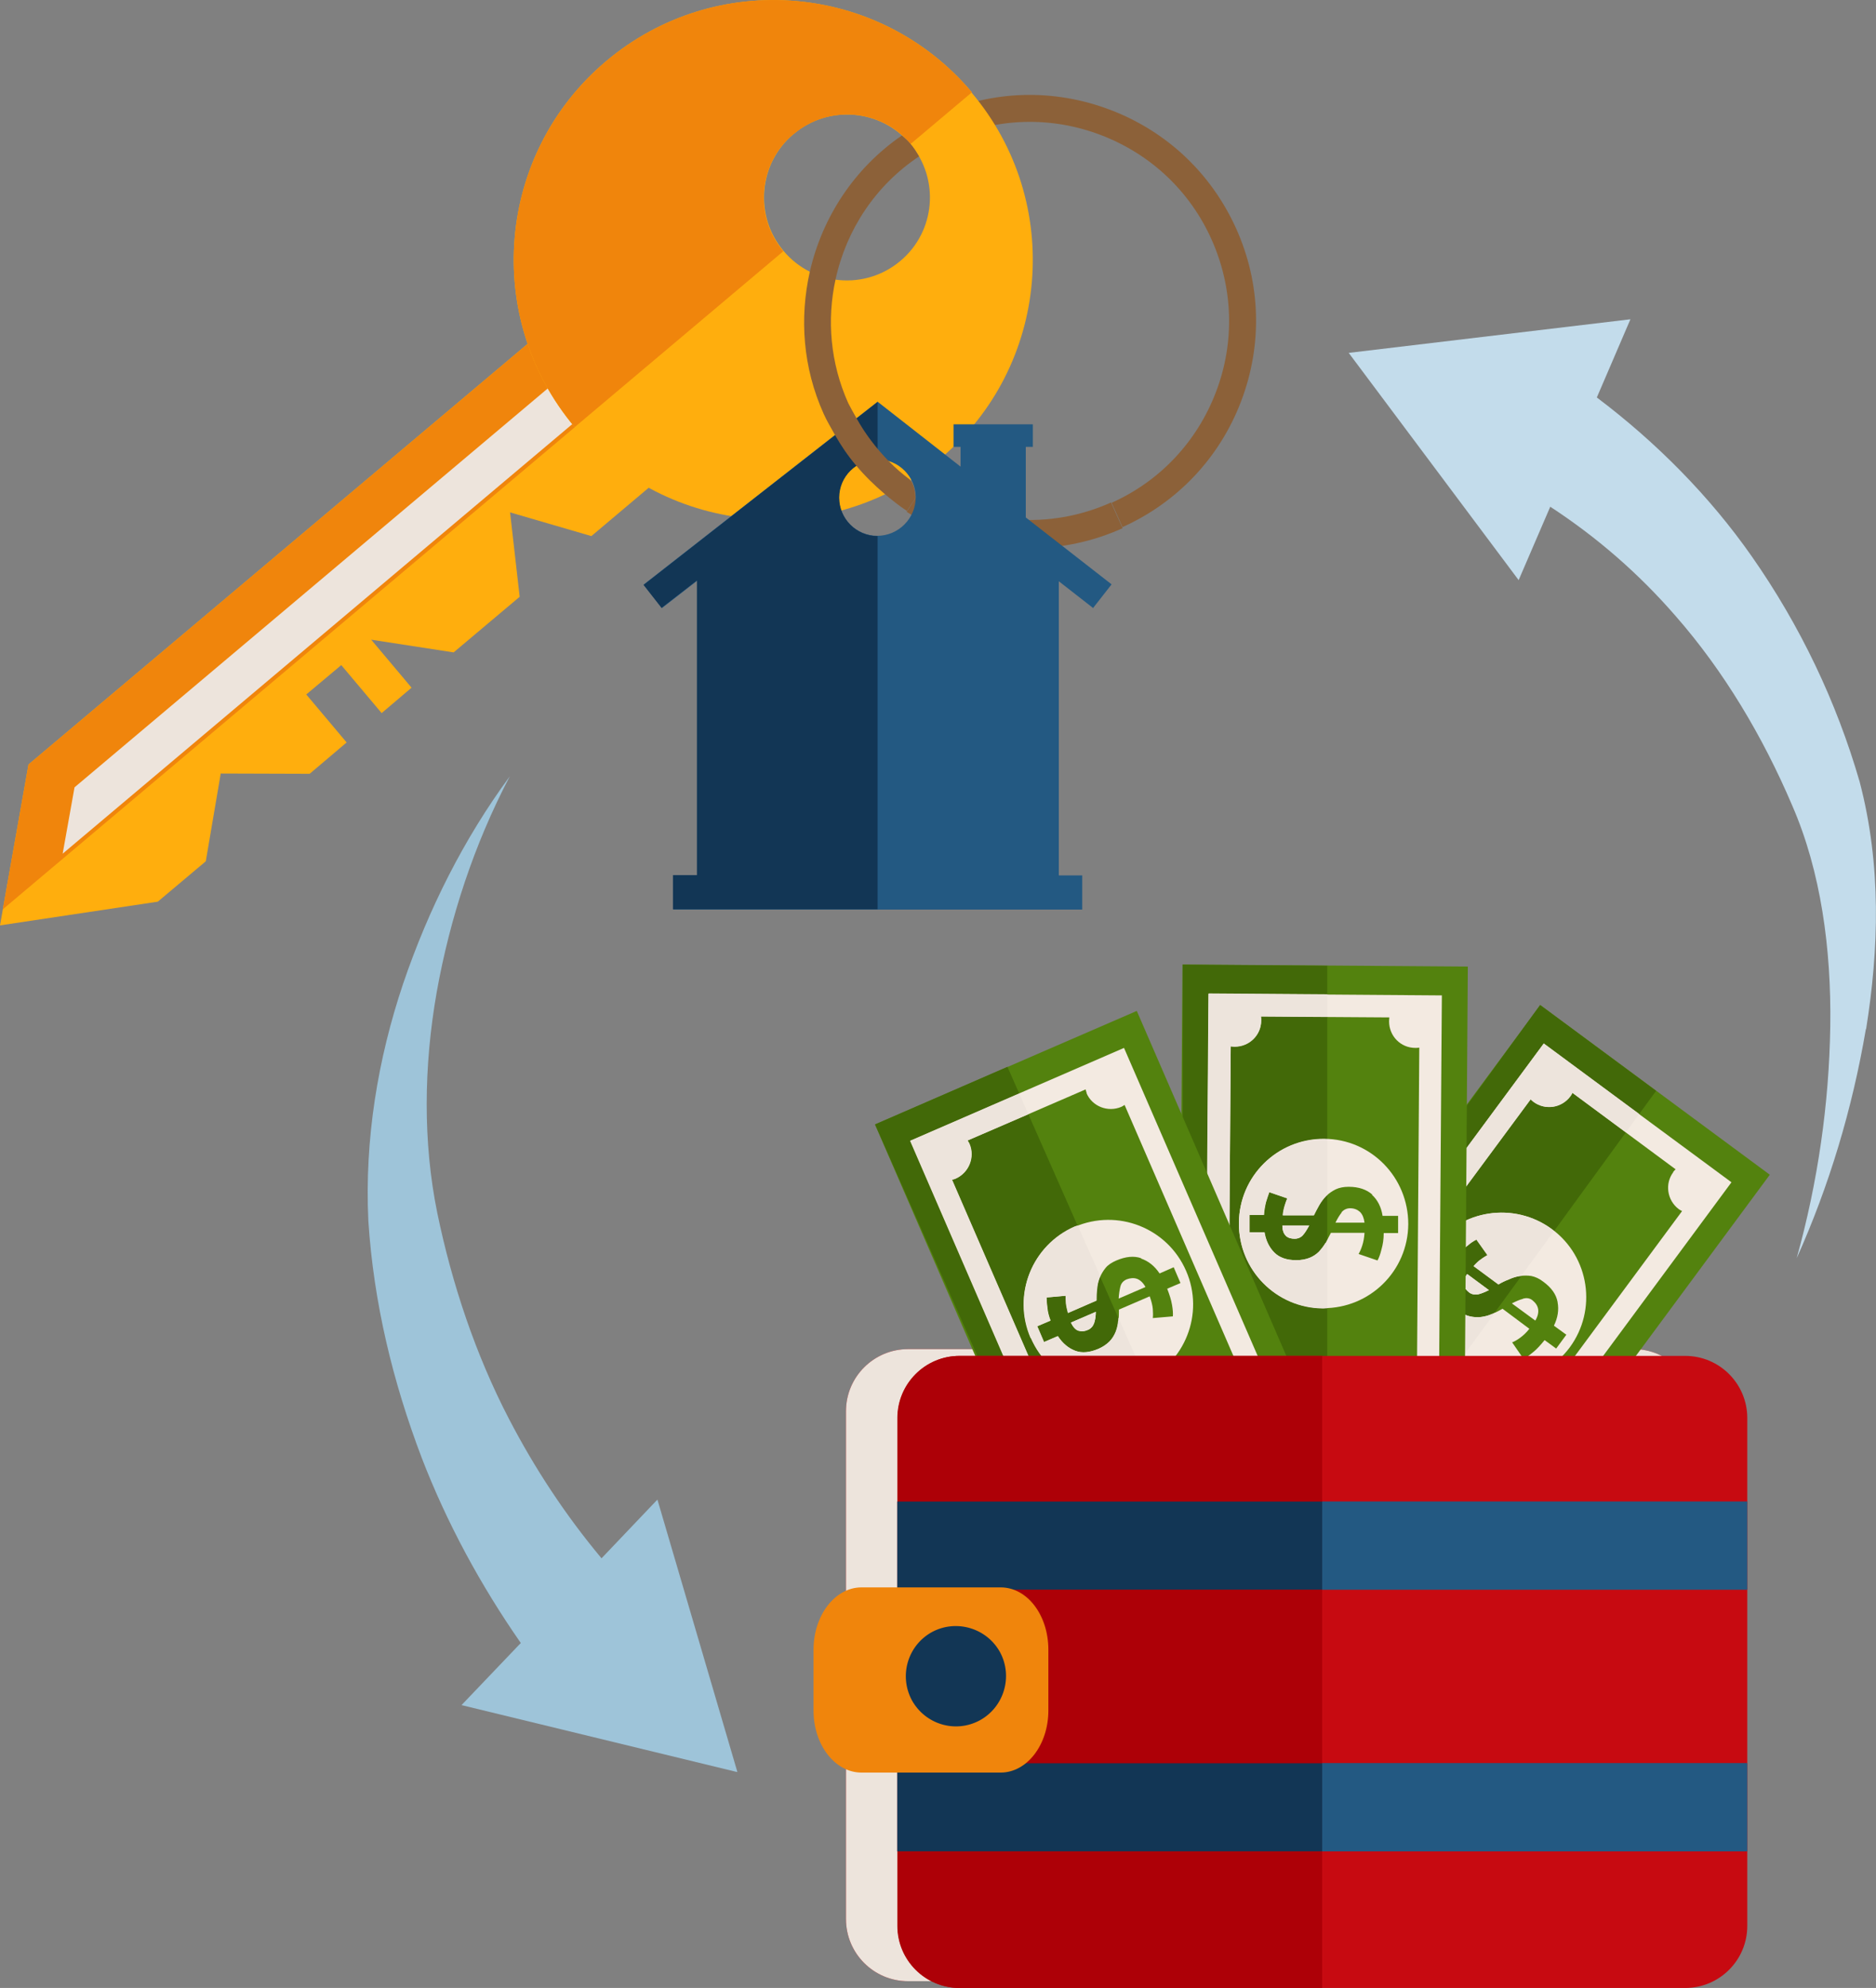 <?xml version="1.0" encoding="UTF-8"?>
<svg xmlns="http://www.w3.org/2000/svg" viewBox="0 0 66.46 70.42">
  <rect x="0" y="0" width="66.46" height="70.42" fill="#808080" stroke="none"/>
  <defs>
    <style>
      .cls-1 {
        fill: #c70a11;
      }

      .cls-2 {
        fill: #fff;
      }

      .cls-3 {
        fill: #123655;
      }

      .cls-4, .cls-5 {
        fill: #ede4dc;
      }

      .cls-6 {
        fill: #c3dceb;
      }

      .cls-7 {
        isolation: isolate;
      }

      .cls-8 {
        fill: #426908;
      }

      .cls-9 {
        fill: #235982;
      }

      .cls-10 {
        fill: #ffae0d;
      }

      .cls-11 {
        fill: #8c6139;
      }

      .cls-12 {
        fill: #f3eae1;
      }

      .cls-13 {
        fill: #9ec4d9;
      }

      .cls-14 {
        fill: #53820e;
      }

      .cls-5, .cls-15 {
        mix-blend-mode: multiply;
      }

      .cls-16 {
        fill: #ad0007;
      }

      .cls-17 {
        fill: #f0850c;
      }
    </style>
  </defs>
  <g class="cls-7">
    <g id="Layer_2" data-name="Layer 2">
      <g id="Layer_1-2" data-name="Layer 1">
        <g>
          <path class="cls-11" d="M36.48,19.42c-1.52,0-3.03-.43-4.36-1.29l.54-.84c2.01,1.3,4.52,1.49,6.7,.51l.41,.91c-1.06,.48-2.18,.71-3.29,.71Z"/>
          <path class="cls-11" d="M39.77,18.68l-.39-.87c1.72-.77,3.03-2.17,3.7-3.93,.67-1.76,.61-3.68-.16-5.4-.77-1.72-2.17-3.03-3.93-3.7-1.76-.67-3.68-.61-5.39,.16l-.39-.87c1.95-.88,4.12-.94,6.12-.18,2,.76,3.58,2.25,4.46,4.2,.88,1.95,.94,4.12,.18,6.12-.76,2-2.25,3.58-4.2,4.46Z"/>
          <path class="cls-6" d="M66.11,36.45c.45-2.82,.55-5.79-.23-8.76-.82-2.83-2.1-5.52-3.82-7.98-1.49-2.13-3.38-4.04-5.49-5.63l1.19-2.77-9.98,1.19,6.02,8.05,1.12-2.6c1.64,1.07,3.13,2.36,4.44,3.87,1.71,1.95,3.09,4.27,4.13,6.71,1.02,2.34,1.39,5.09,1.35,7.82-.04,2.74-.44,5.53-1.19,8.22,1.15-2.56,1.97-5.29,2.45-8.11Z"/>
          <path class="cls-13" d="M26.12,62.76l-2.83-9.64-1.98,2.08c-1.27-1.52-2.36-3.17-3.28-4.94-1.18-2.27-2.02-4.78-2.54-7.3-.51-2.51-.48-5.18-.02-7.81,.47-2.63,1.32-5.23,2.59-7.65-1.62,2.2-2.88,4.7-3.78,7.35-.89,2.65-1.37,5.5-1.23,8.41,.19,2.89,.86,5.67,1.89,8.38,.89,2.31,2.09,4.52,3.51,6.56l-2.1,2.2,9.76,2.37Z"/>
          <g>
            <path class="cls-16" d="M32.17,47.79h25.7c1.22,0,2.2,.99,2.2,2.2v17.99c0,1.22-.99,2.2-2.2,2.2h-25.7c-1.22,0-2.2-.99-2.2-2.2v-17.99c0-1.22,.99-2.2,2.2-2.2Z"/>
            <g class="cls-15">
              <path class="cls-4" d="M32.17,47.79h25.7c1.22,0,2.2,.99,2.2,2.2v17.99c0,1.22-.99,2.2-2.2,2.2h-25.7c-1.22,0-2.2-.99-2.2-2.2v-17.99c0-1.22,.99-2.2,2.2-2.2Z"/>
            </g>
            <g>
              <rect class="cls-14" x="43.96" y="40.95" width="18.4" height="10.11" transform="translate(-15.43 61.41) rotate(-53.53)"/>
              <polygon class="cls-8" points="49.85 50.76 58.67 38.64 54.56 35.6 45.72 47.75 49.85 50.76"/>
              <path class="cls-12" d="M44.97,50.12l6.65,4.91,9.72-13.15-6.65-4.91-9.72,13.15Zm14.31-8.6c-.31,.41-.22,1,.19,1.31,.04,.03,.08,.05,.12,.07l-7.52,10.17s-.06-.06-.1-.09c-.42-.31-1-.22-1.31,.2-.03,.04-.05,.08-.07,.12l-3.66-2.71s.06-.06,.09-.1c.3-.41,.22-1-.2-1.31-.04-.03-.08-.05-.12-.07l7.52-10.17s.06,.06,.1,.09c.42,.31,1,.22,1.31-.2,.03-.04,.05-.08,.07-.12l3.66,2.71s-.06,.06-.09,.1Z"/>
              <g>
                <path class="cls-12" d="M53.95,46.01c-.12,.03-.25,.09-.39,.16l.83,.61c.09-.15,.12-.29,.1-.41s-.09-.22-.2-.31c-.1-.08-.21-.09-.33-.06Z"/>
                <path class="cls-2" d="M52.04,45.78c.09,.07,.2,.09,.32,.07,.12-.03,.24-.08,.38-.15l-.77-.57c-.1,.15-.14,.28-.12,.38,.03,.11,.09,.19,.19,.27Z"/>
                <path class="cls-12" d="M50.78,44.17c-.98,1.33-.7,3.21,.63,4.19,1.33,.98,3.21,.7,4.2-.63,.98-1.33,.7-3.21-.63-4.19-1.33-.98-3.21-.7-4.19,.63Zm4.4,1.96c.05,.27,.01,.54-.13,.83l.44,.32-.36,.49-.41-.3c-.14,.17-.27,.32-.41,.43-.13,.11-.25,.19-.34,.23l-.4-.58c.08-.03,.17-.08,.28-.16,.11-.08,.22-.18,.33-.32l-.95-.71c-.12,.07-.24,.13-.36,.18-.12,.06-.25,.09-.38,.11-.13,.02-.27,.01-.41-.02-.14-.03-.28-.1-.42-.21-.27-.2-.43-.42-.47-.68-.04-.25,0-.52,.14-.79l-.43-.32,.36-.49,.41,.3c.11-.13,.22-.24,.33-.32,.1-.09,.21-.16,.31-.21l.39,.55c-.06,.04-.14,.08-.23,.15-.09,.06-.17,.14-.26,.24l.88,.65c.11-.07,.24-.13,.37-.18,.13-.06,.26-.1,.39-.12,.13-.02,.27-.02,.4,0,.14,.03,.28,.09,.42,.2,.29,.21,.46,.45,.51,.72Z"/>
              </g>
              <path class="cls-5" d="M46.37,48.23l.64,.47,7.22-9.76s.06,.06,.1,.09c.42,.31,1,.22,1.31-.2,.03-.04,.05-.08,.07-.12l1.89,1.4,.47-.65-3.38-2.5-8.32,11.26Z"/>
              <g class="cls-15">
                <path class="cls-4" d="M51.86,45.51c.03,.11,.09,.19,.19,.27,.09,.07,.2,.09,.32,.07,.12-.03,.24-.08,.38-.15l-.77-.57c-.1,.15-.14,.28-.12,.38Z"/>
                <path class="cls-4" d="M52.86,46.54c-.12,.06-.25,.09-.38,.11-.13,.02-.27,.01-.41-.02-.14-.03-.28-.1-.42-.21-.27-.2-.43-.42-.47-.68-.04-.25,0-.52,.14-.79l-.43-.32,.36-.49,.41,.3c.11-.13,.22-.24,.33-.32,.1-.09,.21-.16,.31-.21l.39,.55c-.06,.04-.14,.08-.23,.15-.09,.06-.17,.14-.26,.24l.88,.65c.11-.07,.24-.13,.37-.18,.13-.06,.26-.1,.39-.12,.02,0,.04,0,.05,0l1.16-1.59s-.05-.05-.08-.07c-1.33-.98-3.21-.7-4.19,.63-.98,1.33-.7,3.21,.63,4.19,.04,.03,.09,.05,.13,.08l1.42-1.94s-.07,.04-.1,.05Z"/>
              </g>
            </g>
            <g>
              <rect class="cls-14" x="37.69" y="38.35" width="18.4" height="10.11" transform="translate(3.14 89.98) rotate(-89.59)"/>
              <polygon class="cls-8" points="47.02 49.2 47.02 34.21 41.9 34.17 41.9 49.2 47.02 49.2"/>
              <path class="cls-12" d="M42.7,51.55l8.26,.06,.12-16.35-8.27-.06-.12,16.35Zm6.51-15.37c0,.52,.41,.94,.93,.94,.05,0,.09,0,.14-.01l-.09,12.64s-.09-.01-.14-.01c-.52,0-.94,.41-.94,.93,0,.05,0,.09,.01,.14l-4.55-.03s.01-.09,.01-.14c0-.52-.41-.94-.93-.94-.05,0-.09,0-.14,.01l.09-12.64s.09,.01,.14,.01c.52,0,.94-.41,.94-.93,0-.05,0-.09-.01-.14l4.55,.03s-.01,.09-.01,.14Z"/>
              <g>
                <path class="cls-12" d="M47.53,42.95c-.08,.1-.15,.22-.22,.36h1.03c-.02-.16-.07-.29-.16-.38-.09-.08-.2-.13-.35-.13-.12,0-.23,.05-.31,.15Z"/>
                <path class="cls-2" d="M45.86,43.88c.12,0,.22-.04,.3-.13,.08-.09,.15-.21,.22-.34h-.95c0,.18,.05,.3,.13,.37,.08,.07,.18,.1,.31,.1Z"/>
                <path class="cls-12" d="M43.89,43.32c-.01,1.66,1.32,3.01,2.98,3.02,1.66,.01,3.01-1.32,3.02-2.98,0-1.66-1.32-3.01-2.98-3.02-1.66-.01-3.01,1.32-3.02,2.98Zm4.71-1c.2,.18,.33,.43,.38,.75h.55s0,.61,0,.61h-.51c0,.22-.03,.41-.08,.58-.04,.17-.09,.3-.14,.39l-.67-.23c.04-.07,.09-.17,.13-.3,.04-.12,.07-.28,.08-.45h-1.19c-.06,.11-.12,.23-.18,.35-.07,.12-.15,.22-.24,.32-.09,.09-.21,.17-.34,.22-.13,.05-.29,.08-.46,.08-.34,0-.6-.09-.78-.27-.18-.18-.3-.42-.35-.72h-.53s0-.61,0-.61h.51c.01-.17,.04-.32,.07-.45,.04-.13,.08-.25,.12-.36l.64,.22c-.03,.07-.06,.15-.09,.25-.03,.1-.06,.22-.07,.35h1.1c.05-.11,.12-.23,.19-.36,.07-.12,.15-.23,.25-.33,.09-.09,.21-.17,.33-.23,.13-.06,.28-.09,.46-.09,.36,0,.64,.1,.84,.28Z"/>
              </g>
              <path class="cls-5" d="M42.71,49.2h.8l.09-12.14s.09,.01,.14,.01c.52,0,.94-.41,.94-.93,0-.05,0-.09-.01-.14l2.35,.02v-.8l-4.2-.03-.1,14Z"/>
              <g class="cls-15">
                <path class="cls-4" d="M45.55,43.78c.08,.07,.18,.1,.31,.1,.12,0,.22-.04,.3-.13,.08-.09,.15-.21,.22-.34h-.95c0,.18,.05,.3,.13,.37Z"/>
                <path class="cls-4" d="M46.96,44.02c-.07,.12-.15,.22-.24,.32-.09,.09-.21,.17-.34,.22-.13,.05-.29,.08-.46,.08-.34,0-.6-.09-.78-.27-.18-.18-.3-.42-.35-.72h-.53s0-.61,0-.61h.51c.01-.17,.04-.32,.07-.45,.04-.13,.08-.25,.12-.36l.64,.22c-.03,.07-.06,.15-.09,.25-.03,.1-.06,.22-.07,.35h1.1c.05-.11,.12-.23,.19-.36,.07-.12,.15-.23,.25-.33,.01-.01,.03-.02,.04-.03v-1.97s-.07-.01-.11-.01c-1.66-.01-3.01,1.32-3.02,2.98-.01,1.66,1.32,3.01,2.98,3.02,.05,0,.1-.01,.15-.01v-2.41s-.03,.07-.05,.1Z"/>
              </g>
            </g>
            <g>
              <rect class="cls-14" x="34.24" y="37.06" width="10.11" height="18.4" transform="translate(-15.16 19.45) rotate(-23.44)"/>
              <polygon class="cls-8" points="41.75 51.51 35.69 37.79 31 39.83 37.07 53.57 41.75 51.51"/>
              <path class="cls-12" d="M38.75,55.41l7.58-3.29-6.51-15-7.58,3.29,6.5,15Zm-.26-16.69c.2,.47,.75,.69,1.23,.49,.04-.02,.08-.04,.12-.07l5.03,11.6s-.09,.02-.13,.04c-.47,.2-.69,.76-.48,1.23,.02,.04,.04,.08,.07,.12l-4.18,1.81s-.02-.09-.04-.13c-.21-.47-.76-.69-1.23-.49-.04,.02-.08,.04-.12,.07l-5.03-11.6s.09-.02,.13-.04c.47-.21,.69-.76,.49-1.23-.02-.04-.04-.08-.07-.12l4.18-1.81s.02,.09,.04,.13Z"/>
              <g>
                <path class="cls-12" d="M39.69,45.58c-.03,.12-.05,.26-.06,.42l.95-.41c-.08-.15-.19-.25-.3-.29-.11-.04-.24-.03-.37,.02-.11,.05-.19,.13-.22,.26Z"/>
                <path class="cls-2" d="M38.54,47.11c.11-.05,.18-.13,.22-.24,.04-.12,.06-.25,.06-.4l-.88,.38c.08,.17,.17,.26,.27,.29,.11,.03,.21,.02,.32-.03Z"/>
                <path class="cls-12" d="M36.52,47.4c.66,1.52,2.42,2.22,3.94,1.56,1.52-.66,2.22-2.43,1.56-3.94-.66-1.52-2.42-2.22-3.95-1.56-1.52,.66-2.22,2.42-1.56,3.94Zm3.9-2.82c.26,.09,.48,.26,.66,.53l.5-.22,.24,.56-.47,.2c.08,.21,.14,.39,.17,.57,.03,.17,.04,.31,.03,.41l-.71,.06c.01-.08,.01-.19,0-.32-.01-.13-.05-.28-.11-.45l-1.09,.47c0,.13,0,.27-.02,.4-.01,.13-.04,.26-.09,.39-.05,.12-.12,.24-.22,.34-.1,.1-.23,.19-.39,.26-.31,.13-.58,.16-.82,.07-.24-.09-.45-.26-.62-.52l-.49,.21-.24-.56,.47-.2c-.06-.16-.1-.31-.11-.44-.02-.13-.03-.26-.03-.38l.68-.06c0,.07,0,.16,.01,.27,.01,.1,.04,.22,.07,.34l1.01-.44c0-.13,0-.27,.02-.41,.01-.14,.04-.27,.09-.4,.05-.12,.12-.24,.21-.35s.22-.19,.38-.26c.33-.14,.62-.17,.88-.08Z"/>
              </g>
              <path class="cls-5" d="M37.82,53.25l.73-.32-4.83-11.14s.09-.02,.13-.04c.47-.21,.69-.76,.49-1.23-.02-.04-.04-.08-.07-.12l2.16-.93-.32-.73-3.85,1.67,5.57,12.85Z"/>
              <g class="cls-15">
                <path class="cls-4" d="M38.22,47.14c.11,.03,.21,.02,.32-.03,.11-.05,.18-.13,.22-.24,.04-.12,.06-.25,.06-.4l-.88,.38c.08,.17,.17,.26,.27,.29Z"/>
                <path class="cls-4" d="M39.61,46.79c-.01,.13-.04,.26-.09,.39-.05,.12-.12,.24-.22,.34-.1,.1-.23,.19-.39,.26-.31,.13-.58,.16-.82,.07-.24-.09-.45-.26-.62-.52l-.49,.21-.24-.56,.47-.2c-.06-.16-.1-.31-.11-.44-.02-.13-.03-.26-.03-.38l.68-.06c0,.07,0,.16,.01,.27,.01,.1,.04,.22,.07,.34l1.01-.44c0-.13,0-.27,.02-.41,.01-.14,.04-.27,.09-.4,0-.02,.02-.03,.03-.05l-.8-1.8s-.07,.02-.1,.03c-1.52,.66-2.22,2.42-1.56,3.94,.66,1.52,2.42,2.22,3.94,1.56,.05-.02,.09-.05,.13-.07l-.97-2.2s0,.08,0,.11Z"/>
              </g>
            </g>
            <path class="cls-1" d="M34,48.03h25.7c1.22,0,2.2,.99,2.2,2.2v17.99c0,1.22-.99,2.2-2.2,2.2h-25.7c-1.22,0-2.2-.99-2.2-2.2v-17.99c0-1.22,.99-2.2,2.2-2.2Z"/>
            <g>
              <rect class="cls-9" x="31.79" y="62.46" width="30.11" height="3.12"/>
              <rect class="cls-9" x="31.79" y="53.19" width="30.11" height="3.12"/>
            </g>
            <path class="cls-16" d="M46.84,48.03h-12.85c-1.22,0-2.2,.99-2.2,2.2v17.99c0,1.22,.99,2.2,2.2,2.2h12.85v-22.39Z"/>
            <rect class="cls-3" x="31.79" y="62.46" width="15.05" height="3.12"/>
            <rect class="cls-3" x="31.79" y="53.19" width="15.05" height="3.12"/>
            <rect class="cls-9" x="46.84" y="62.46" width="15.05" height="3.12"/>
            <rect class="cls-9" x="46.84" y="53.19" width="15.05" height="3.12"/>
            <path class="cls-17" d="M37.14,60.59c0,1.22-.76,2.2-1.69,2.2h-4.93c-.94,0-1.7-.98-1.7-2.2v-2.15c0-1.22,.76-2.21,1.7-2.21h4.93c.94,0,1.69,.98,1.69,2.21v2.15Z"/>
            <path class="cls-3" d="M35.43,58.53c.46,.86,.14,1.94-.72,2.41-.87,.47-1.94,.14-2.41-.72-.46-.87-.14-1.94,.72-2.41,.86-.46,1.94-.14,2.41,.72Z"/>
          </g>
          <g>
            <polygon class="cls-10" points="19.63 11.39 1.01 27.08 0 32.78 5.59 31.94 7.29 30.51 7.82 27.4 10.97 27.41 12.28 26.3 10.85 24.6 12.09 23.56 13.52 25.26 14.58 24.36 13.15 22.66 16.07 23.11 18.41 21.14 18.07 18.15 20.95 18.99 23.82 16.57 19.63 11.39"/>
            <polygon class="cls-5" points="20.56 12.48 2.49 27.71 2.07 30.06 21.54 13.65 20.56 12.48"/>
            <polygon class="cls-17" points="21.73 13.98 19.63 11.39 1.01 27.08 .1 32.21 21.73 13.98"/>
            <polygon class="cls-5" points="20.71 12.66 2.64 27.89 2.22 30.24 21.69 13.83 20.71 12.66"/>
            <path class="cls-10" d="M34.43,3.27c-3.27-3.88-9.07-4.38-12.96-1.1-3.88,3.27-4.38,9.07-1.11,12.96,3.27,3.89,9.08,4.38,12.96,1.11,3.88-3.27,4.38-9.08,1.1-12.96Zm-6.67,5.62c-1.05-1.24-.89-3.1,.35-4.14,1.24-1.05,3.1-.89,4.14,.35,1.05,1.24,.89,3.1-.35,4.14-1.24,1.05-3.1,.89-4.14-.35Z"/>
            <path class="cls-17" d="M28.12,4.75c1.24-1.05,3.1-.89,4.14,.35l2.17-1.83c-3.27-3.88-9.07-4.38-12.96-1.1-3.88,3.27-4.38,9.07-1.11,12.96l7.39-6.23c-1.05-1.24-.89-3.1,.35-4.14Z"/>
          </g>
          <path class="cls-9" d="M38.73,21.53l.65-.83-3.04-2.37v-2.5h.25v-.8h-2.81v.8h.25v.7l-2.94-2.3-8.29,6.48,.65,.83,1.25-.97v10.44h-.85v1.21h14.49v-1.21h-.83v-10.42l1.23,.96Zm-7.65-2.55c-.75,0-1.36-.61-1.36-1.36s.61-1.35,1.36-1.35,1.36,.61,1.36,1.35-.61,1.36-1.36,1.36Z"/>
          <path class="cls-3" d="M23.44,21.53l1.25-.97v10.44h-.85v1.21h7.25v-13.22h0c-.75,0-1.36-.61-1.36-1.36s.61-1.35,1.36-1.35h0v-2.04l-8.29,6.48,.65,.83Z"/>
          <path class="cls-11" d="M32.25,17c-.27-.2-.53-.42-.76-.66-.45-.46-.84-.97-1.15-1.53-.1-.18-.2-.35-.29-.53-.64-1.43-.76-2.96-.45-4.38,.38-1.75,1.41-3.33,2.96-4.36-.09-.15-.18-.3-.3-.44-.09-.11-.2-.21-.31-.3-1.69,1.16-2.82,2.9-3.26,4.82-.37,1.64-.25,3.4,.49,5.04,.11,.25,.26,.49,.39,.73,.22,.39,.47,.76,.76,1.1,.3,.36,.64,.69,.99,.99,.26,.22,.52,.43,.81,.62l.3-.46s0,0,0-.01c0-.21-.05-.41-.14-.58-.02-.01-.03-.03-.05-.04Z"/>
        </g>
      </g>
    </g>
  </g>
</svg>